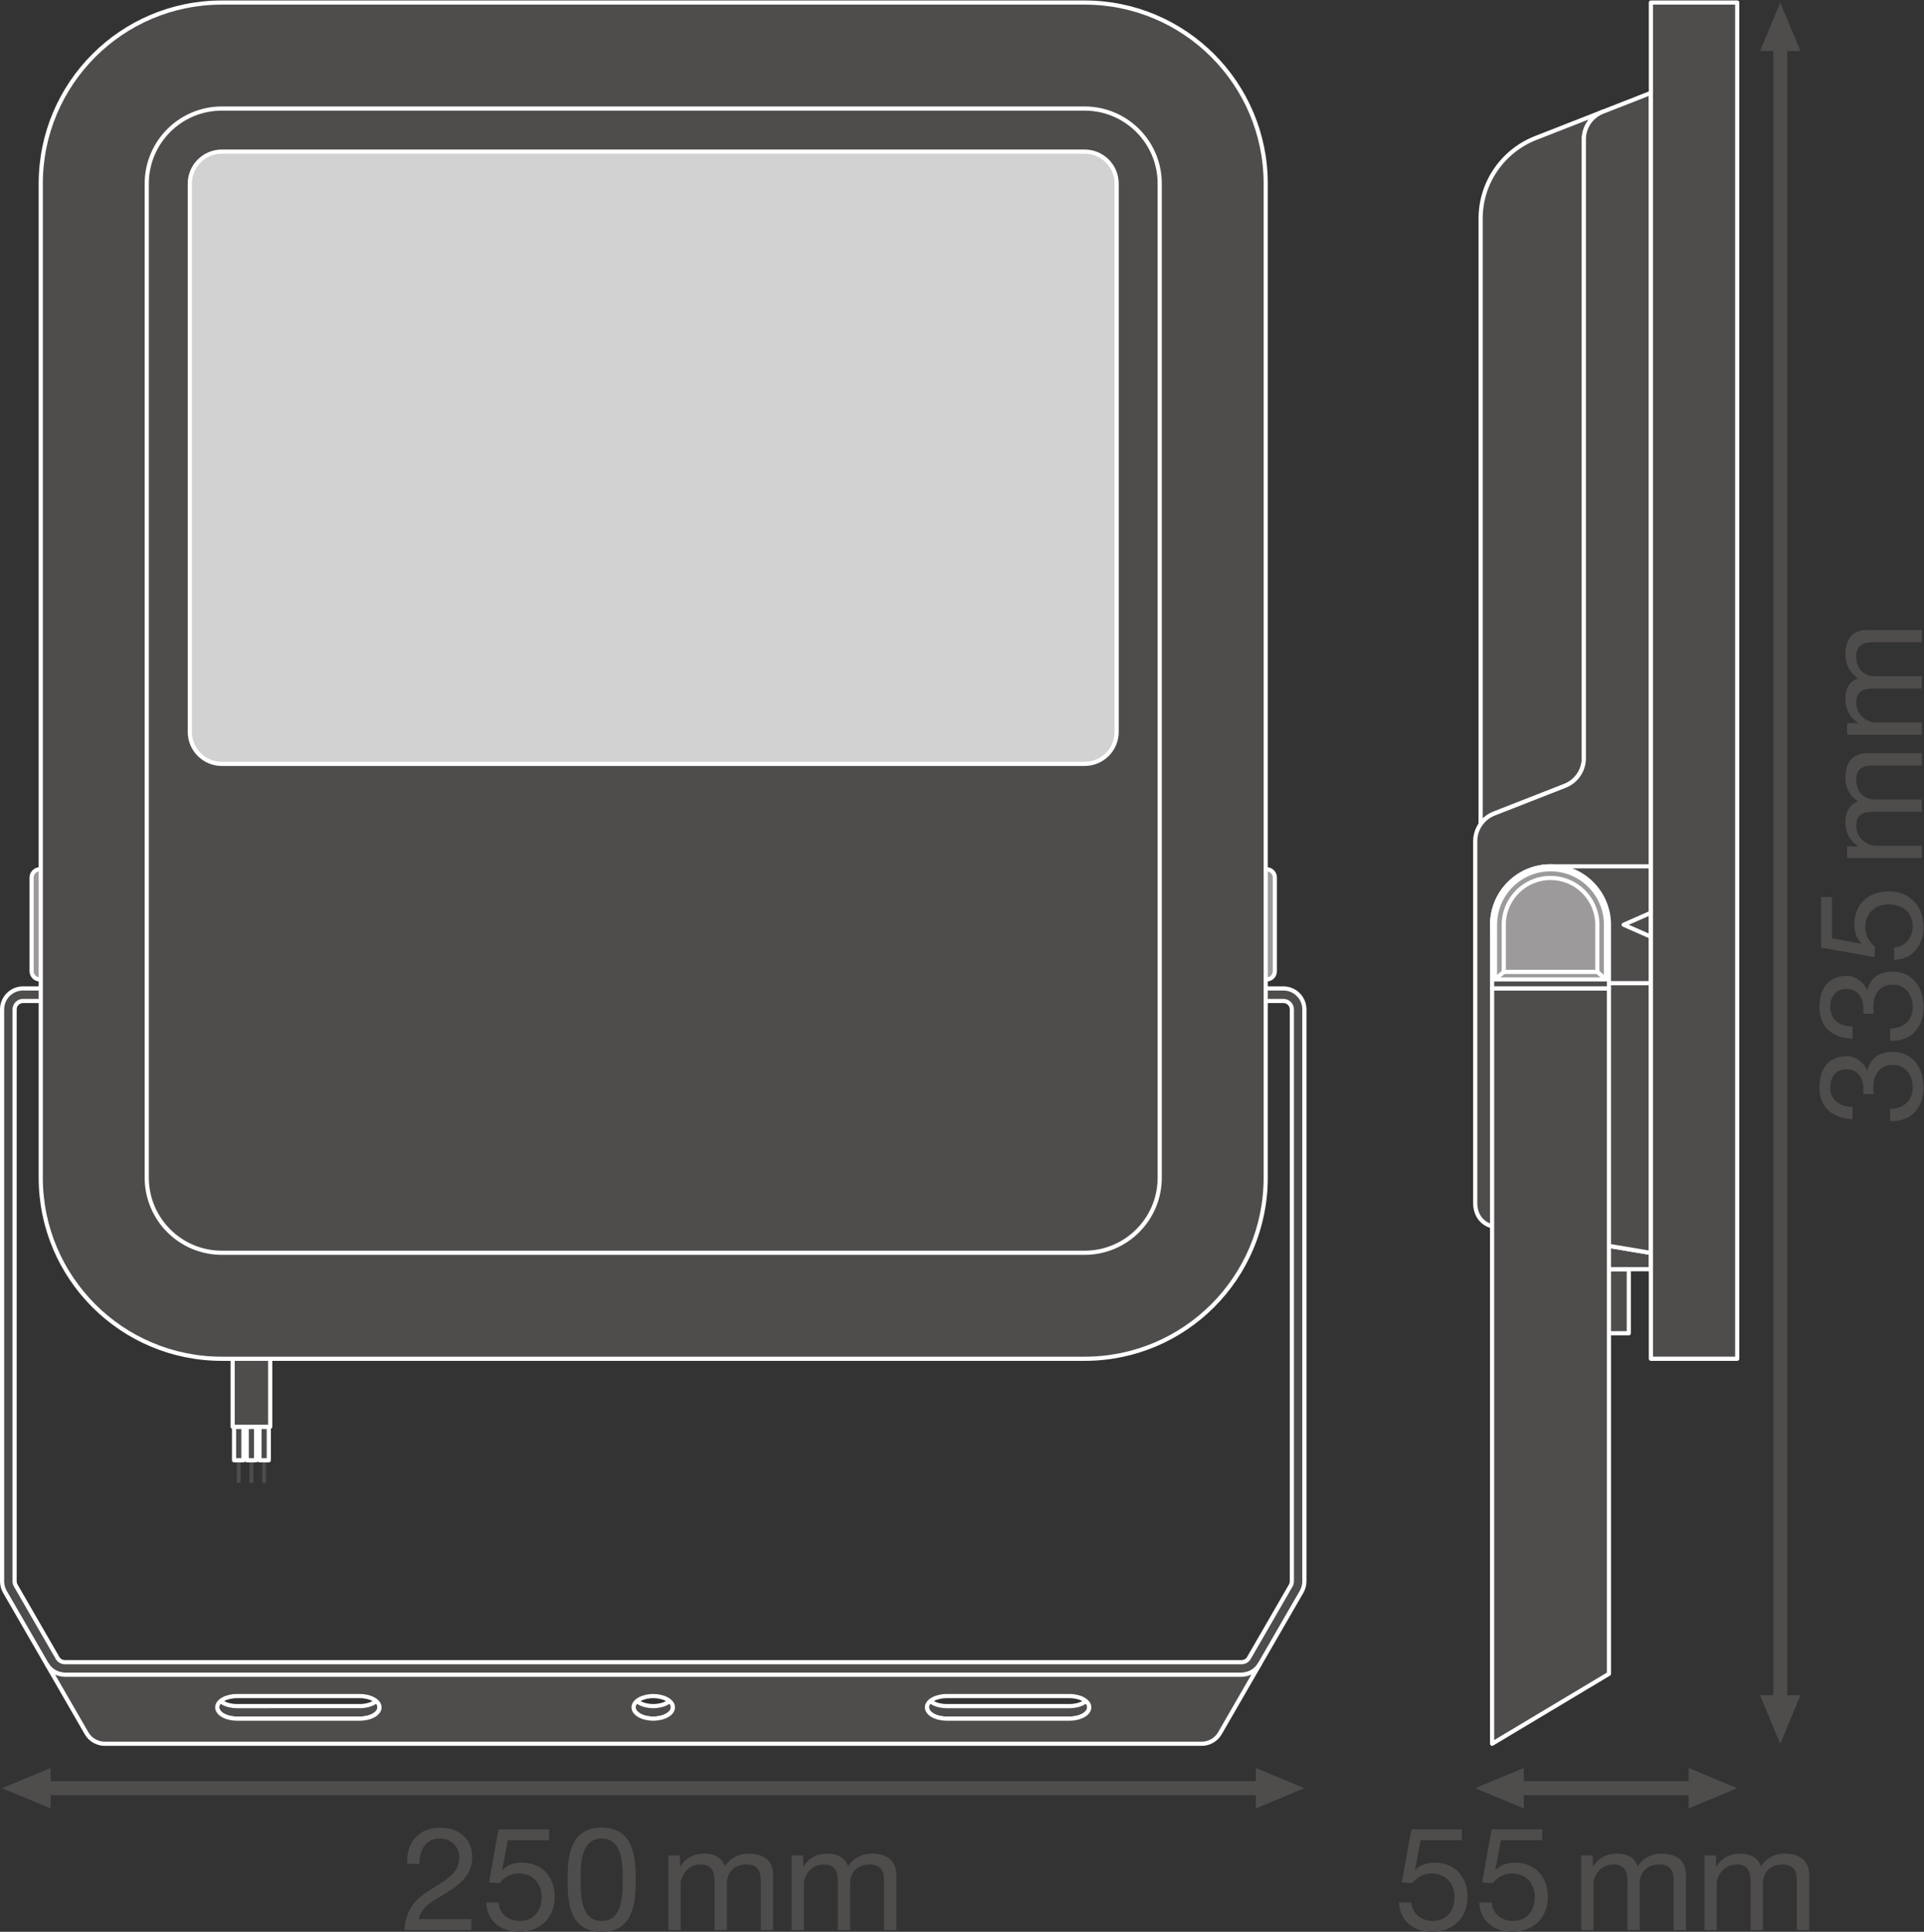 <?xml version="1.0" encoding="UTF-8" standalone="no"?>
<svg
   xmlns:dc="http://purl.org/dc/elements/1.1/"
   xmlns:cc="http://creativecommons.org/ns#"
   xmlns:rdf="http://www.w3.org/1999/02/22-rdf-syntax-ns#"
   xmlns:svg="http://www.w3.org/2000/svg"
   xmlns="http://www.w3.org/2000/svg"
   viewBox="0 0 523.733 525.773"
   height="525.773"
   width="523.733"
   xml:space="preserve"
   id="svg2"
   version="1.1"><rect x="0" y="0" width="523.733" height="525.773" fill="#333333" stroke="none"/><defs
     id="defs6" /><g
     transform="matrix(1.333,0,0,-1.333,0,525.773)"
     id="g10"><g
       transform="scale(0.1)"
       id="g12"><path
         id="path14"
         style="fill:#4f4c4c;fill-opacity:1;fill-rule:nonzero;stroke:none"
         d="m 103.324,251.941 -99.07,41.25 99.07,41.27 z" /><path
         id="path16"
         style="fill:#4f4c4c;fill-opacity:1;fill-rule:nonzero;stroke:none"
         d="m 2564.61,251.941 99.06,41.25 -99.06,41.27 z" /><path
         id="path18"
         style="fill:none;stroke:#4f4c4c;stroke-width:28.347;stroke-linecap:butt;stroke-linejoin:round;stroke-miterlimit:3.864;stroke-dasharray:none;stroke-opacity:1"
         d="M 2587.25,293.191 H 80.648" /><path
         id="path20"
         style="fill:#4f4c4c;fill-opacity:1;fill-rule:nonzero;stroke:none"
         d="m 3676.67,482.988 -41.23,-99.066 -41.25,99.066 h 82.48 v 0 0" /><path
         id="path22"
         style="fill:#4f4c4c;fill-opacity:1;fill-rule:nonzero;stroke:none"
         d="m 3676.67,3840.02 -41.23,99.07 -41.25,-99.07 h 82.48 v 0 0" /><path
         id="path24"
         style="fill:none;stroke:#4f4c4c;stroke-width:28.347;stroke-linecap:butt;stroke-linejoin:round;stroke-miterlimit:3.864;stroke-dasharray:none;stroke-opacity:1"
         d="M 3635.44,3862.66 V 460.32" /><path
         id="path26"
         style="fill:#4f4c4c;fill-opacity:1;fill-rule:nonzero;stroke:none"
         d="m 3111.61,251.941 -99.06,41.25 99.06,41.27 z" /><path
         id="path28"
         style="fill:#4f4c4c;fill-opacity:1;fill-rule:nonzero;stroke:none"
         d="m 3448.49,251.941 99.07,41.25 -99.07,41.27 z" /><path
         id="path30"
         style="fill:none;stroke:#4f4c4c;stroke-width:28.347;stroke-linecap:butt;stroke-linejoin:round;stroke-miterlimit:3.864;stroke-dasharray:none;stroke-opacity:1"
         d="M 3471.13,293.191 H 3088.94" /><path
         id="path32"
         style="fill:none;stroke:#ffffff;stroke-width:8.504;stroke-linecap:butt;stroke-linejoin:round;stroke-miterlimit:10;stroke-dasharray:none;stroke-opacity:1"
         d="m 621.316,3386.56 h -23.675 v 32.69 h 23.675 z" /><path
         id="path34"
         style="fill:none;stroke:#ffffff;stroke-width:8.504;stroke-linecap:butt;stroke-linejoin:round;stroke-miterlimit:10;stroke-dasharray:none;stroke-opacity:1"
         d="m 742.055,3386.56 h -23.672 v 32.69 h 23.672 z" /><path
         id="path36"
         style="fill:none;stroke:#ffffff;stroke-width:8.504;stroke-linecap:butt;stroke-linejoin:round;stroke-miterlimit:10;stroke-dasharray:none;stroke-opacity:1"
         d="m 862.809,3386.56 h -23.672 v 32.69 h 23.672 z" /><path
         id="path38"
         style="fill:none;stroke:#ffffff;stroke-width:8.504;stroke-linecap:butt;stroke-linejoin:round;stroke-miterlimit:10;stroke-dasharray:none;stroke-opacity:1"
         d="m 983.559,3386.56 h -23.672 v 32.69 h 23.672 z" /><path
         id="path40"
         style="fill:none;stroke:#ffffff;stroke-width:8.504;stroke-linecap:butt;stroke-linejoin:round;stroke-miterlimit:10;stroke-dasharray:none;stroke-opacity:1"
         d="m 1104.3,3386.56 h -23.67 v 32.69 h 23.67 z" /><path
         id="path42"
         style="fill:none;stroke:#ffffff;stroke-width:8.504;stroke-linecap:butt;stroke-linejoin:round;stroke-miterlimit:10;stroke-dasharray:none;stroke-opacity:1"
         d="m 1225.06,3386.56 h -23.67 v 32.69 h 23.67 z" /><path
         id="path44"
         style="fill:none;stroke:#ffffff;stroke-width:8.504;stroke-linecap:butt;stroke-linejoin:round;stroke-miterlimit:10;stroke-dasharray:none;stroke-opacity:1"
         d="m 1345.81,3386.56 h -23.67 v 32.69 h 23.67 z" /><path
         id="path46"
         style="fill:none;stroke:#ffffff;stroke-width:8.504;stroke-linecap:butt;stroke-linejoin:round;stroke-miterlimit:10;stroke-dasharray:none;stroke-opacity:1"
         d="m 1466.56,3386.56 h -23.67 v 32.69 h 23.67 z" /><path
         id="path48"
         style="fill:none;stroke:#ffffff;stroke-width:8.504;stroke-linecap:butt;stroke-linejoin:round;stroke-miterlimit:10;stroke-dasharray:none;stroke-opacity:1"
         d="m 1587.31,3386.56 h -23.68 v 32.69 h 23.68 z" /><path
         id="path50"
         style="fill:none;stroke:#ffffff;stroke-width:8.504;stroke-linecap:butt;stroke-linejoin:round;stroke-miterlimit:10;stroke-dasharray:none;stroke-opacity:1"
         d="m 1708.05,3386.56 h -23.67 v 32.69 h 23.67 z" /><path
         id="path52"
         style="fill:none;stroke:#ffffff;stroke-width:8.504;stroke-linecap:butt;stroke-linejoin:round;stroke-miterlimit:10;stroke-dasharray:none;stroke-opacity:1"
         d="m 1828.82,3386.56 h -23.67 v 32.69 h 23.67 z" /><path
         id="path54"
         style="fill:none;stroke:#ffffff;stroke-width:8.504;stroke-linecap:butt;stroke-linejoin:round;stroke-miterlimit:10;stroke-dasharray:none;stroke-opacity:1"
         d="m 1949.57,3386.56 h -23.67 v 32.69 h 23.67 z" /><path
         id="path56"
         style="fill:none;stroke:#ffffff;stroke-width:8.504;stroke-linecap:butt;stroke-linejoin:round;stroke-miterlimit:10;stroke-dasharray:none;stroke-opacity:1"
         d="m 2070.31,3386.56 h -23.67 v 32.69 h 23.67 z" /><path
         id="path58"
         style="fill:none;stroke:#ffffff;stroke-width:8.504;stroke-linecap:butt;stroke-linejoin:round;stroke-miterlimit:10;stroke-dasharray:none;stroke-opacity:1"
         d="m 621.316,2595.3 h -23.675 v 32.7 h 23.675 z" /><path
         id="path60"
         style="fill:none;stroke:#ffffff;stroke-width:8.504;stroke-linecap:butt;stroke-linejoin:round;stroke-miterlimit:10;stroke-dasharray:none;stroke-opacity:1"
         d="m 742.055,2595.3 h -23.672 v 32.7 h 23.672 z" /><path
         id="path62"
         style="fill:none;stroke:#ffffff;stroke-width:8.504;stroke-linecap:butt;stroke-linejoin:round;stroke-miterlimit:10;stroke-dasharray:none;stroke-opacity:1"
         d="m 862.809,2595.3 h -23.672 v 32.7 h 23.672 z" /><path
         id="path64"
         style="fill:none;stroke:#ffffff;stroke-width:8.504;stroke-linecap:butt;stroke-linejoin:round;stroke-miterlimit:10;stroke-dasharray:none;stroke-opacity:1"
         d="m 983.559,2595.3 h -23.672 v 32.7 h 23.672 z" /><path
         id="path66"
         style="fill:none;stroke:#ffffff;stroke-width:8.504;stroke-linecap:butt;stroke-linejoin:round;stroke-miterlimit:10;stroke-dasharray:none;stroke-opacity:1"
         d="m 1104.3,2595.3 h -23.67 v 32.7 h 23.67 z" /><path
         id="path68"
         style="fill:none;stroke:#ffffff;stroke-width:8.504;stroke-linecap:butt;stroke-linejoin:round;stroke-miterlimit:10;stroke-dasharray:none;stroke-opacity:1"
         d="m 1225.06,2595.3 h -23.67 v 32.7 h 23.67 z" /><path
         id="path70"
         style="fill:none;stroke:#ffffff;stroke-width:8.504;stroke-linecap:butt;stroke-linejoin:round;stroke-miterlimit:10;stroke-dasharray:none;stroke-opacity:1"
         d="m 1345.81,2595.3 h -23.67 v 32.7 h 23.67 z" /><path
         id="path72"
         style="fill:none;stroke:#ffffff;stroke-width:8.504;stroke-linecap:butt;stroke-linejoin:round;stroke-miterlimit:10;stroke-dasharray:none;stroke-opacity:1"
         d="m 1466.56,2595.3 h -23.67 v 32.7 h 23.67 z" /><path
         id="path74"
         style="fill:none;stroke:#ffffff;stroke-width:8.504;stroke-linecap:butt;stroke-linejoin:round;stroke-miterlimit:10;stroke-dasharray:none;stroke-opacity:1"
         d="m 1587.31,2595.3 h -23.68 v 32.7 h 23.68 z" /><path
         id="path76"
         style="fill:none;stroke:#ffffff;stroke-width:8.504;stroke-linecap:butt;stroke-linejoin:round;stroke-miterlimit:10;stroke-dasharray:none;stroke-opacity:1"
         d="m 1708.05,2595.3 h -23.67 v 32.7 h 23.67 z" /><path
         id="path78"
         style="fill:none;stroke:#ffffff;stroke-width:8.504;stroke-linecap:butt;stroke-linejoin:round;stroke-miterlimit:10;stroke-dasharray:none;stroke-opacity:1"
         d="m 1828.82,2595.3 h -23.67 v 32.7 h 23.67 z" /><path
         id="path80"
         style="fill:none;stroke:#ffffff;stroke-width:8.504;stroke-linecap:butt;stroke-linejoin:round;stroke-miterlimit:10;stroke-dasharray:none;stroke-opacity:1"
         d="m 1949.57,2595.3 h -23.67 v 32.7 h 23.67 z" /><path
         id="path82"
         style="fill:none;stroke:#ffffff;stroke-width:8.504;stroke-linecap:butt;stroke-linejoin:round;stroke-miterlimit:10;stroke-dasharray:none;stroke-opacity:1"
         d="m 2070.31,2595.3 h -23.67 v 32.7 h 23.67 z" /><path
         id="path84"
         style="fill:none;stroke:#ffffff;stroke-width:8.504;stroke-linecap:butt;stroke-linejoin:round;stroke-miterlimit:10;stroke-dasharray:none;stroke-opacity:1"
         d="m 621.316,3287.64 h -23.675 v 32.69 h 23.675 z" /><path
         id="path86"
         style="fill:none;stroke:#ffffff;stroke-width:8.504;stroke-linecap:butt;stroke-linejoin:round;stroke-miterlimit:10;stroke-dasharray:none;stroke-opacity:1"
         d="m 753.043,3287.64 h -23.68 v 32.69 h 23.68 z" /><path
         id="path88"
         style="fill:none;stroke:#ffffff;stroke-width:8.504;stroke-linecap:butt;stroke-linejoin:round;stroke-miterlimit:10;stroke-dasharray:none;stroke-opacity:1"
         d="m 884.75,3287.64 h -23.672 v 32.69 h 23.672 z" /><path
         id="path90"
         style="fill:none;stroke:#ffffff;stroke-width:8.504;stroke-linecap:butt;stroke-linejoin:round;stroke-miterlimit:10;stroke-dasharray:none;stroke-opacity:1"
         d="m 1016.48,3287.64 h -23.667 v 32.69 h 23.667 z" /><path
         id="path92"
         style="fill:none;stroke:#ffffff;stroke-width:8.504;stroke-linecap:butt;stroke-linejoin:round;stroke-miterlimit:10;stroke-dasharray:none;stroke-opacity:1"
         d="m 1148.21,3287.64 h -23.67 v 32.69 h 23.67 z" /><path
         id="path94"
         style="fill:none;stroke:#ffffff;stroke-width:8.504;stroke-linecap:butt;stroke-linejoin:round;stroke-miterlimit:10;stroke-dasharray:none;stroke-opacity:1"
         d="m 1279.96,3287.64 h -23.68 v 32.69 h 23.68 z" /><path
         id="path96"
         style="fill:none;stroke:#ffffff;stroke-width:8.504;stroke-linecap:butt;stroke-linejoin:round;stroke-miterlimit:10;stroke-dasharray:none;stroke-opacity:1"
         d="M 1411.67,3287.64 H 1388 v 32.69 h 23.67 z" /><path
         id="path98"
         style="fill:none;stroke:#ffffff;stroke-width:8.504;stroke-linecap:butt;stroke-linejoin:round;stroke-miterlimit:10;stroke-dasharray:none;stroke-opacity:1"
         d="m 1543.39,3287.64 h -23.67 v 32.69 h 23.67 z" /><path
         id="path100"
         style="fill:none;stroke:#ffffff;stroke-width:8.504;stroke-linecap:butt;stroke-linejoin:round;stroke-miterlimit:10;stroke-dasharray:none;stroke-opacity:1"
         d="m 1675.14,3287.64 h -23.68 v 32.69 h 23.68 z" /><path
         id="path102"
         style="fill:none;stroke:#ffffff;stroke-width:8.504;stroke-linecap:butt;stroke-linejoin:round;stroke-miterlimit:10;stroke-dasharray:none;stroke-opacity:1"
         d="m 1806.86,3287.64 h -23.68 v 32.69 h 23.68 z" /><path
         id="path104"
         style="fill:none;stroke:#ffffff;stroke-width:8.504;stroke-linecap:butt;stroke-linejoin:round;stroke-miterlimit:10;stroke-dasharray:none;stroke-opacity:1"
         d="m 1938.59,3287.64 h -23.67 v 32.69 h 23.67 z" /><path
         id="path106"
         style="fill:none;stroke:#ffffff;stroke-width:8.504;stroke-linecap:butt;stroke-linejoin:round;stroke-miterlimit:10;stroke-dasharray:none;stroke-opacity:1"
         d="m 2070.31,3287.64 h -23.67 v 32.69 h 23.67 z" /><path
         id="path108"
         style="fill:none;stroke:#ffffff;stroke-width:8.504;stroke-linecap:butt;stroke-linejoin:round;stroke-miterlimit:10;stroke-dasharray:none;stroke-opacity:1"
         d="m 621.316,3188.73 h -23.675 v 32.69 h 23.675 z" /><path
         id="path110"
         style="fill:none;stroke:#ffffff;stroke-width:8.504;stroke-linecap:butt;stroke-linejoin:round;stroke-miterlimit:10;stroke-dasharray:none;stroke-opacity:1"
         d="m 753.043,3188.73 h -23.68 v 32.69 h 23.68 z" /><path
         id="path112"
         style="fill:none;stroke:#ffffff;stroke-width:8.504;stroke-linecap:butt;stroke-linejoin:round;stroke-miterlimit:10;stroke-dasharray:none;stroke-opacity:1"
         d="m 884.75,3188.73 h -23.672 v 32.69 h 23.672 z" /><path
         id="path114"
         style="fill:none;stroke:#ffffff;stroke-width:8.504;stroke-linecap:butt;stroke-linejoin:round;stroke-miterlimit:10;stroke-dasharray:none;stroke-opacity:1"
         d="m 1016.48,3188.73 h -23.667 v 32.69 h 23.667 z" /><path
         id="path116"
         style="fill:none;stroke:#ffffff;stroke-width:8.504;stroke-linecap:butt;stroke-linejoin:round;stroke-miterlimit:10;stroke-dasharray:none;stroke-opacity:1"
         d="m 1148.21,3188.73 h -23.67 v 32.69 h 23.67 z" /><path
         id="path118"
         style="fill:none;stroke:#ffffff;stroke-width:8.504;stroke-linecap:butt;stroke-linejoin:round;stroke-miterlimit:10;stroke-dasharray:none;stroke-opacity:1"
         d="m 1279.96,3188.73 h -23.68 v 32.69 h 23.68 z" /><path
         id="path120"
         style="fill:none;stroke:#ffffff;stroke-width:8.504;stroke-linecap:butt;stroke-linejoin:round;stroke-miterlimit:10;stroke-dasharray:none;stroke-opacity:1"
         d="M 1411.67,3188.73 H 1388 v 32.69 h 23.67 z" /><path
         id="path122"
         style="fill:none;stroke:#ffffff;stroke-width:8.504;stroke-linecap:butt;stroke-linejoin:round;stroke-miterlimit:10;stroke-dasharray:none;stroke-opacity:1"
         d="m 1543.39,3188.73 h -23.67 v 32.69 h 23.67 z" /><path
         id="path124"
         style="fill:none;stroke:#ffffff;stroke-width:8.504;stroke-linecap:butt;stroke-linejoin:round;stroke-miterlimit:10;stroke-dasharray:none;stroke-opacity:1"
         d="m 1675.14,3188.73 h -23.68 v 32.69 h 23.68 z" /><path
         id="path126"
         style="fill:none;stroke:#ffffff;stroke-width:8.504;stroke-linecap:butt;stroke-linejoin:round;stroke-miterlimit:10;stroke-dasharray:none;stroke-opacity:1"
         d="m 1806.86,3188.73 h -23.68 v 32.69 h 23.68 z" /><path
         id="path128"
         style="fill:none;stroke:#ffffff;stroke-width:8.504;stroke-linecap:butt;stroke-linejoin:round;stroke-miterlimit:10;stroke-dasharray:none;stroke-opacity:1"
         d="m 1938.59,3188.73 h -23.67 v 32.69 h 23.67 z" /><path
         id="path130"
         style="fill:none;stroke:#ffffff;stroke-width:8.504;stroke-linecap:butt;stroke-linejoin:round;stroke-miterlimit:10;stroke-dasharray:none;stroke-opacity:1"
         d="m 2070.31,3188.73 h -23.67 v 32.69 h 23.67 z" /><path
         id="path132"
         style="fill:none;stroke:#ffffff;stroke-width:8.504;stroke-linecap:butt;stroke-linejoin:round;stroke-miterlimit:10;stroke-dasharray:none;stroke-opacity:1"
         d="m 621.316,3089.81 h -23.675 v 32.69 h 23.675 z" /><path
         id="path134"
         style="fill:none;stroke:#ffffff;stroke-width:8.504;stroke-linecap:butt;stroke-linejoin:round;stroke-miterlimit:10;stroke-dasharray:none;stroke-opacity:1"
         d="m 753.043,3089.81 h -23.68 v 32.69 h 23.68 z" /><path
         id="path136"
         style="fill:none;stroke:#ffffff;stroke-width:8.504;stroke-linecap:butt;stroke-linejoin:round;stroke-miterlimit:10;stroke-dasharray:none;stroke-opacity:1"
         d="m 884.75,3089.81 h -23.672 v 32.69 h 23.672 z" /><path
         id="path138"
         style="fill:none;stroke:#ffffff;stroke-width:8.504;stroke-linecap:butt;stroke-linejoin:round;stroke-miterlimit:10;stroke-dasharray:none;stroke-opacity:1"
         d="m 1016.48,3089.81 h -23.667 v 32.69 h 23.667 z" /><path
         id="path140"
         style="fill:none;stroke:#ffffff;stroke-width:8.504;stroke-linecap:butt;stroke-linejoin:round;stroke-miterlimit:10;stroke-dasharray:none;stroke-opacity:1"
         d="m 1148.21,3089.81 h -23.67 v 32.69 h 23.67 z" /><path
         id="path142"
         style="fill:none;stroke:#ffffff;stroke-width:8.504;stroke-linecap:butt;stroke-linejoin:round;stroke-miterlimit:10;stroke-dasharray:none;stroke-opacity:1"
         d="m 1279.96,3089.81 h -23.68 v 32.69 h 23.68 z" /><path
         id="path144"
         style="fill:none;stroke:#ffffff;stroke-width:8.504;stroke-linecap:butt;stroke-linejoin:round;stroke-miterlimit:10;stroke-dasharray:none;stroke-opacity:1"
         d="M 1411.67,3089.81 H 1388 v 32.69 h 23.67 z" /><path
         id="path146"
         style="fill:none;stroke:#ffffff;stroke-width:8.504;stroke-linecap:butt;stroke-linejoin:round;stroke-miterlimit:10;stroke-dasharray:none;stroke-opacity:1"
         d="m 1543.39,3089.81 h -23.67 v 32.69 h 23.67 z" /><path
         id="path148"
         style="fill:none;stroke:#ffffff;stroke-width:8.504;stroke-linecap:butt;stroke-linejoin:round;stroke-miterlimit:10;stroke-dasharray:none;stroke-opacity:1"
         d="m 1675.14,3089.81 h -23.68 v 32.69 h 23.68 z" /><path
         id="path150"
         style="fill:none;stroke:#ffffff;stroke-width:8.504;stroke-linecap:butt;stroke-linejoin:round;stroke-miterlimit:10;stroke-dasharray:none;stroke-opacity:1"
         d="m 1806.86,3089.81 h -23.68 v 32.69 h 23.68 z" /><path
         id="path152"
         style="fill:none;stroke:#ffffff;stroke-width:8.504;stroke-linecap:butt;stroke-linejoin:round;stroke-miterlimit:10;stroke-dasharray:none;stroke-opacity:1"
         d="m 1938.59,3089.81 h -23.67 v 32.69 h 23.67 z" /><path
         id="path154"
         style="fill:none;stroke:#ffffff;stroke-width:8.504;stroke-linecap:butt;stroke-linejoin:round;stroke-miterlimit:10;stroke-dasharray:none;stroke-opacity:1"
         d="m 2070.31,3089.81 h -23.67 v 32.69 h 23.67 z" /><path
         id="path156"
         style="fill:none;stroke:#ffffff;stroke-width:8.504;stroke-linecap:butt;stroke-linejoin:round;stroke-miterlimit:10;stroke-dasharray:none;stroke-opacity:1"
         d="m 621.316,2990.92 h -23.675 v 32.69 h 23.675 z" /><path
         id="path158"
         style="fill:none;stroke:#ffffff;stroke-width:8.504;stroke-linecap:butt;stroke-linejoin:round;stroke-miterlimit:10;stroke-dasharray:none;stroke-opacity:1"
         d="m 746.609,2990.92 h -23.671 v 32.69 h 23.671 z" /><path
         id="path160"
         style="fill:none;stroke:#ffffff;stroke-width:8.504;stroke-linecap:butt;stroke-linejoin:round;stroke-miterlimit:10;stroke-dasharray:none;stroke-opacity:1"
         d="m 871.914,2990.92 h -23.672 v 32.69 h 23.672 z" /><path
         id="path162"
         style="fill:none;stroke:#ffffff;stroke-width:8.504;stroke-linecap:butt;stroke-linejoin:round;stroke-miterlimit:10;stroke-dasharray:none;stroke-opacity:1"
         d="m 997.203,2990.92 h -23.672 v 32.69 h 23.672 z" /><path
         id="path164"
         style="fill:none;stroke:#ffffff;stroke-width:8.504;stroke-linecap:butt;stroke-linejoin:round;stroke-miterlimit:10;stroke-dasharray:none;stroke-opacity:1"
         d="m 1122.51,2990.92 h -23.67 v 32.69 h 23.67 z" /><path
         id="path166"
         style="fill:none;stroke:#ffffff;stroke-width:8.504;stroke-linecap:butt;stroke-linejoin:round;stroke-miterlimit:10;stroke-dasharray:none;stroke-opacity:1"
         d="m 1247.82,2990.92 h -23.67 v 32.69 h 23.67 z" /><path
         id="path168"
         style="fill:none;stroke:#ffffff;stroke-width:8.504;stroke-linecap:butt;stroke-linejoin:round;stroke-miterlimit:10;stroke-dasharray:none;stroke-opacity:1"
         d="m 1443.8,2990.92 h -23.67 v 32.69 h 23.67 z" /><path
         id="path170"
         style="fill:none;stroke:#ffffff;stroke-width:8.504;stroke-linecap:butt;stroke-linejoin:round;stroke-miterlimit:10;stroke-dasharray:none;stroke-opacity:1"
         d="m 1569.12,2990.92 h -23.68 v 32.69 h 23.68 z" /><path
         id="path172"
         style="fill:none;stroke:#ffffff;stroke-width:8.504;stroke-linecap:butt;stroke-linejoin:round;stroke-miterlimit:10;stroke-dasharray:none;stroke-opacity:1"
         d="m 1694.4,2990.92 h -23.67 v 32.69 h 23.67 z" /><path
         id="path174"
         style="fill:none;stroke:#ffffff;stroke-width:8.504;stroke-linecap:butt;stroke-linejoin:round;stroke-miterlimit:10;stroke-dasharray:none;stroke-opacity:1"
         d="m 1819.71,2990.92 h -23.67 v 32.69 h 23.67 z" /><path
         id="path176"
         style="fill:none;stroke:#ffffff;stroke-width:8.504;stroke-linecap:butt;stroke-linejoin:round;stroke-miterlimit:10;stroke-dasharray:none;stroke-opacity:1"
         d="m 1945,2990.92 h -23.68 v 32.69 H 1945 Z" /><path
         id="path178"
         style="fill:none;stroke:#ffffff;stroke-width:8.504;stroke-linecap:butt;stroke-linejoin:round;stroke-miterlimit:10;stroke-dasharray:none;stroke-opacity:1"
         d="m 2070.31,2990.92 h -23.67 v 32.69 h 23.67 z" /><path
         id="path180"
         style="fill:none;stroke:#ffffff;stroke-width:8.504;stroke-linecap:butt;stroke-linejoin:round;stroke-miterlimit:10;stroke-dasharray:none;stroke-opacity:1"
         d="m 621.316,2892 h -23.675 v 32.69 h 23.675 z" /><path
         id="path182"
         style="fill:none;stroke:#ffffff;stroke-width:8.504;stroke-linecap:butt;stroke-linejoin:round;stroke-miterlimit:10;stroke-dasharray:none;stroke-opacity:1"
         d="m 753.043,2892 h -23.68 v 32.69 h 23.68 z" /><path
         id="path184"
         style="fill:none;stroke:#ffffff;stroke-width:8.504;stroke-linecap:butt;stroke-linejoin:round;stroke-miterlimit:10;stroke-dasharray:none;stroke-opacity:1"
         d="m 884.75,2892 h -23.672 v 32.69 h 23.672 z" /><path
         id="path186"
         style="fill:none;stroke:#ffffff;stroke-width:8.504;stroke-linecap:butt;stroke-linejoin:round;stroke-miterlimit:10;stroke-dasharray:none;stroke-opacity:1"
         d="m 1016.48,2892 h -23.667 v 32.69 h 23.667 z" /><path
         id="path188"
         style="fill:none;stroke:#ffffff;stroke-width:8.504;stroke-linecap:butt;stroke-linejoin:round;stroke-miterlimit:10;stroke-dasharray:none;stroke-opacity:1"
         d="m 1148.21,2892 h -23.67 v 32.69 h 23.67 z" /><path
         id="path190"
         style="fill:none;stroke:#ffffff;stroke-width:8.504;stroke-linecap:butt;stroke-linejoin:round;stroke-miterlimit:10;stroke-dasharray:none;stroke-opacity:1"
         d="m 1279.96,2892 h -23.68 v 32.69 h 23.68 z" /><path
         id="path192"
         style="fill:none;stroke:#ffffff;stroke-width:8.504;stroke-linecap:butt;stroke-linejoin:round;stroke-miterlimit:10;stroke-dasharray:none;stroke-opacity:1"
         d="M 1411.67,2892 H 1388 v 32.69 h 23.67 z" /><path
         id="path194"
         style="fill:none;stroke:#ffffff;stroke-width:8.504;stroke-linecap:butt;stroke-linejoin:round;stroke-miterlimit:10;stroke-dasharray:none;stroke-opacity:1"
         d="m 1543.39,2892 h -23.67 v 32.69 h 23.67 z" /><path
         id="path196"
         style="fill:none;stroke:#ffffff;stroke-width:8.504;stroke-linecap:butt;stroke-linejoin:round;stroke-miterlimit:10;stroke-dasharray:none;stroke-opacity:1"
         d="m 1675.14,2892 h -23.68 v 32.69 h 23.68 z" /><path
         id="path198"
         style="fill:none;stroke:#ffffff;stroke-width:8.504;stroke-linecap:butt;stroke-linejoin:round;stroke-miterlimit:10;stroke-dasharray:none;stroke-opacity:1"
         d="m 1806.86,2892 h -23.68 v 32.69 h 23.68 z" /><path
         id="path200"
         style="fill:none;stroke:#ffffff;stroke-width:8.504;stroke-linecap:butt;stroke-linejoin:round;stroke-miterlimit:10;stroke-dasharray:none;stroke-opacity:1"
         d="m 1938.59,2892 h -23.67 v 32.69 h 23.67 z" /><path
         id="path202"
         style="fill:none;stroke:#ffffff;stroke-width:8.504;stroke-linecap:butt;stroke-linejoin:round;stroke-miterlimit:10;stroke-dasharray:none;stroke-opacity:1"
         d="m 2070.31,2892 h -23.67 v 32.69 h 23.67 z" /><path
         id="path204"
         style="fill:none;stroke:#ffffff;stroke-width:8.504;stroke-linecap:butt;stroke-linejoin:round;stroke-miterlimit:10;stroke-dasharray:none;stroke-opacity:1"
         d="m 621.316,2793.12 h -23.675 v 32.69 h 23.675 z" /><path
         id="path206"
         style="fill:none;stroke:#ffffff;stroke-width:8.504;stroke-linecap:butt;stroke-linejoin:round;stroke-miterlimit:10;stroke-dasharray:none;stroke-opacity:1"
         d="m 753.043,2793.12 h -23.68 v 32.69 h 23.68 z" /><path
         id="path208"
         style="fill:none;stroke:#ffffff;stroke-width:8.504;stroke-linecap:butt;stroke-linejoin:round;stroke-miterlimit:10;stroke-dasharray:none;stroke-opacity:1"
         d="m 884.75,2793.12 h -23.672 v 32.69 h 23.672 z" /><path
         id="path210"
         style="fill:none;stroke:#ffffff;stroke-width:8.504;stroke-linecap:butt;stroke-linejoin:round;stroke-miterlimit:10;stroke-dasharray:none;stroke-opacity:1"
         d="m 1016.48,2793.12 h -23.667 v 32.69 h 23.667 z" /><path
         id="path212"
         style="fill:none;stroke:#ffffff;stroke-width:8.504;stroke-linecap:butt;stroke-linejoin:round;stroke-miterlimit:10;stroke-dasharray:none;stroke-opacity:1"
         d="m 1148.21,2793.12 h -23.67 v 32.69 h 23.67 z" /><path
         id="path214"
         style="fill:none;stroke:#ffffff;stroke-width:8.504;stroke-linecap:butt;stroke-linejoin:round;stroke-miterlimit:10;stroke-dasharray:none;stroke-opacity:1"
         d="m 1279.96,2793.12 h -23.68 v 32.69 h 23.68 z" /><path
         id="path216"
         style="fill:none;stroke:#ffffff;stroke-width:8.504;stroke-linecap:butt;stroke-linejoin:round;stroke-miterlimit:10;stroke-dasharray:none;stroke-opacity:1"
         d="M 1411.67,2793.12 H 1388 v 32.69 h 23.67 z" /><path
         id="path218"
         style="fill:none;stroke:#ffffff;stroke-width:8.504;stroke-linecap:butt;stroke-linejoin:round;stroke-miterlimit:10;stroke-dasharray:none;stroke-opacity:1"
         d="m 1543.39,2793.12 h -23.67 v 32.69 h 23.67 z" /><path
         id="path220"
         style="fill:none;stroke:#ffffff;stroke-width:8.504;stroke-linecap:butt;stroke-linejoin:round;stroke-miterlimit:10;stroke-dasharray:none;stroke-opacity:1"
         d="m 1675.14,2793.12 h -23.68 v 32.69 h 23.68 z" /><path
         id="path222"
         style="fill:none;stroke:#ffffff;stroke-width:8.504;stroke-linecap:butt;stroke-linejoin:round;stroke-miterlimit:10;stroke-dasharray:none;stroke-opacity:1"
         d="m 1806.86,2793.12 h -23.68 v 32.69 h 23.68 z" /><path
         id="path224"
         style="fill:none;stroke:#ffffff;stroke-width:8.504;stroke-linecap:butt;stroke-linejoin:round;stroke-miterlimit:10;stroke-dasharray:none;stroke-opacity:1"
         d="m 1938.59,2793.12 h -23.67 v 32.69 h 23.67 z" /><path
         id="path226"
         style="fill:none;stroke:#ffffff;stroke-width:8.504;stroke-linecap:butt;stroke-linejoin:round;stroke-miterlimit:10;stroke-dasharray:none;stroke-opacity:1"
         d="m 2070.31,2793.12 h -23.67 v 32.69 h 23.67 z" /><path
         id="path228"
         style="fill:none;stroke:#ffffff;stroke-width:8.504;stroke-linecap:butt;stroke-linejoin:round;stroke-miterlimit:10;stroke-dasharray:none;stroke-opacity:1"
         d="m 621.316,2694.19 h -23.675 v 32.69 h 23.675 z" /><path
         id="path230"
         style="fill:none;stroke:#ffffff;stroke-width:8.504;stroke-linecap:butt;stroke-linejoin:round;stroke-miterlimit:10;stroke-dasharray:none;stroke-opacity:1"
         d="m 753.043,2694.19 h -23.68 v 32.69 h 23.68 z" /><path
         id="path232"
         style="fill:none;stroke:#ffffff;stroke-width:8.504;stroke-linecap:butt;stroke-linejoin:round;stroke-miterlimit:10;stroke-dasharray:none;stroke-opacity:1"
         d="m 884.75,2694.19 h -23.672 v 32.69 h 23.672 z" /><path
         id="path234"
         style="fill:none;stroke:#ffffff;stroke-width:8.504;stroke-linecap:butt;stroke-linejoin:round;stroke-miterlimit:10;stroke-dasharray:none;stroke-opacity:1"
         d="m 1016.48,2694.19 h -23.667 v 32.69 h 23.667 z" /><path
         id="path236"
         style="fill:none;stroke:#ffffff;stroke-width:8.504;stroke-linecap:butt;stroke-linejoin:round;stroke-miterlimit:10;stroke-dasharray:none;stroke-opacity:1"
         d="m 1148.21,2694.19 h -23.67 v 32.69 h 23.67 z" /><path
         id="path238"
         style="fill:none;stroke:#ffffff;stroke-width:8.504;stroke-linecap:butt;stroke-linejoin:round;stroke-miterlimit:10;stroke-dasharray:none;stroke-opacity:1"
         d="m 1279.96,2694.19 h -23.68 v 32.69 h 23.68 z" /><path
         id="path240"
         style="fill:none;stroke:#ffffff;stroke-width:8.504;stroke-linecap:butt;stroke-linejoin:round;stroke-miterlimit:10;stroke-dasharray:none;stroke-opacity:1"
         d="M 1411.67,2694.19 H 1388 v 32.69 h 23.67 z" /><path
         id="path242"
         style="fill:none;stroke:#ffffff;stroke-width:8.504;stroke-linecap:butt;stroke-linejoin:round;stroke-miterlimit:10;stroke-dasharray:none;stroke-opacity:1"
         d="m 1543.39,2694.19 h -23.67 v 32.69 h 23.67 z" /><path
         id="path244"
         style="fill:none;stroke:#ffffff;stroke-width:8.504;stroke-linecap:butt;stroke-linejoin:round;stroke-miterlimit:10;stroke-dasharray:none;stroke-opacity:1"
         d="m 1675.14,2694.19 h -23.68 v 32.69 h 23.68 z" /><path
         id="path246"
         style="fill:none;stroke:#ffffff;stroke-width:8.504;stroke-linecap:butt;stroke-linejoin:round;stroke-miterlimit:10;stroke-dasharray:none;stroke-opacity:1"
         d="m 1806.86,2694.19 h -23.68 v 32.69 h 23.68 z" /><path
         id="path248"
         style="fill:none;stroke:#ffffff;stroke-width:8.504;stroke-linecap:butt;stroke-linejoin:round;stroke-miterlimit:10;stroke-dasharray:none;stroke-opacity:1"
         d="m 1938.59,2694.19 h -23.67 v 32.69 h 23.67 z" /><path
         id="path250"
         style="fill:none;stroke:#ffffff;stroke-width:8.504;stroke-linecap:butt;stroke-linejoin:round;stroke-miterlimit:10;stroke-dasharray:none;stroke-opacity:1"
         d="m 2070.31,2694.19 h -23.67 v 32.69 h 23.67 z" /><path
         id="path252"
         style="fill:#9c9a9b;fill-opacity:1;fill-rule:nonzero;stroke:none"
         d="m 192.637,1944.51 v 224.91 H 81.398 c -9.305,0 -16.84,-7.54 -16.84,-16.84 v -191.24 c 0,-9.3 7.535,-16.83 16.84,-16.83 H 192.637" /><path
         id="path254"
         style="fill:none;stroke:#ffffff;stroke-width:8.504;stroke-linecap:butt;stroke-linejoin:round;stroke-miterlimit:10;stroke-dasharray:none;stroke-opacity:1"
         d="m 192.637,1944.51 v 224.91 H 81.398 c -9.305,0 -16.84,-7.54 -16.84,-16.84 v -191.24 c 0,-9.3 7.535,-16.83 16.84,-16.83 z" /><path
         id="path256"
         style="fill:#9c9a9b;fill-opacity:1;fill-rule:nonzero;stroke:none"
         d="m 2475.32,1944.51 v 224.91 h 111.22 c 9.3,0 16.83,-7.54 16.83,-16.84 v -191.24 c 0,-9.3 -7.53,-16.83 -16.83,-16.83 h -111.22" /><path
         id="path258"
         style="fill:none;stroke:#ffffff;stroke-width:8.504;stroke-linecap:butt;stroke-linejoin:round;stroke-miterlimit:10;stroke-dasharray:none;stroke-opacity:1"
         d="m 2475.32,1944.51 v 224.91 h 111.22 c 9.3,0 16.83,-7.54 16.83,-16.84 v -191.24 c 0,-9.3 -7.53,-16.83 -16.83,-16.83 z" /><path
         id="path260"
         style="fill:#4f4c4c;fill-opacity:1;fill-rule:nonzero;stroke:none"
         d="m 517.301,916.539 h -7.676 v 46.223 h 7.676 v -46.223" /><path
         id="path262"
         style="fill:#4f4c4c;fill-opacity:1;fill-rule:nonzero;stroke:none"
         d="m 523.027,962.762 h -19.164 v 68.398 h 19.164 v -68.398" /><path
         id="path264"
         style="fill:none;stroke:#ffffff;stroke-width:8.504;stroke-linecap:butt;stroke-linejoin:round;stroke-miterlimit:10;stroke-dasharray:none;stroke-opacity:1"
         d="m 523.027,962.762 h -19.164 v 68.398 h 19.164 z" /><path
         id="path266"
         style="fill:#4f4c4c;fill-opacity:1;fill-rule:nonzero;stroke:none"
         d="m 543.23,916.539 h -7.683 v 46.223 h 7.683 v -46.223" /><path
         id="path268"
         style="fill:#4f4c4c;fill-opacity:1;fill-rule:nonzero;stroke:none"
         d="m 548.953,962.762 h -19.156 v 68.398 h 19.156 v -68.398" /><path
         id="path270"
         style="fill:none;stroke:#ffffff;stroke-width:8.504;stroke-linecap:butt;stroke-linejoin:round;stroke-miterlimit:10;stroke-dasharray:none;stroke-opacity:1"
         d="m 548.953,962.762 h -19.156 v 68.398 h 19.156 z" /><path
         id="path272"
         style="fill:#4f4c4c;fill-opacity:1;fill-rule:nonzero;stroke:none"
         d="m 491.371,916.539 h -7.68 v 46.223 h 7.68 v -46.223" /><path
         id="path274"
         style="fill:#4f4c4c;fill-opacity:1;fill-rule:nonzero;stroke:none"
         d="M 497.102,962.762 H 477.93 v 68.398 h 19.172 v -68.398" /><path
         id="path276"
         style="fill:none;stroke:#ffffff;stroke-width:8.504;stroke-linecap:butt;stroke-linejoin:round;stroke-miterlimit:10;stroke-dasharray:none;stroke-opacity:1"
         d="M 497.102,962.762 H 477.93 v 68.398 h 19.172 z" /><path
         id="path278"
         style="fill:#4f4c4c;fill-opacity:1;fill-rule:nonzero;stroke:none"
         d="m 551.777,1031.16 h -76.656 v 138.82 h 76.656 v -138.82" /><path
         id="path280"
         style="fill:none;stroke:#ffffff;stroke-width:8.504;stroke-linecap:butt;stroke-linejoin:round;stroke-miterlimit:10;stroke-dasharray:none;stroke-opacity:1"
         d="m 551.777,1031.16 h -76.656 v 138.82 h 76.656 z" /><path
         id="path282"
         style="fill:#4f4c4c;fill-opacity:1;fill-rule:nonzero;stroke:none"
         d="m 2224.33,483.832 c 0,-12.723 -18,-23.023 -40.2,-23.023 h -251.02 c -22.17,0 -40.16,10.3 -40.16,23.023 v -25.57 c 0,-12.723 17.99,-23.032 40.16,-23.032 h 251.02 c 22.2,0 40.2,10.309 40.2,23.032 v 25.57" /><path
         id="path284"
         style="fill:none;stroke:#ffffff;stroke-width:8.504;stroke-linecap:butt;stroke-linejoin:round;stroke-miterlimit:10;stroke-dasharray:none;stroke-opacity:1"
         d="m 2224.33,483.832 c 0,-12.723 -18,-23.023 -40.2,-23.023 h -251.02 c -22.17,0 -40.16,10.3 -40.16,23.023 v -25.57 c 0,-12.723 17.99,-23.032 40.16,-23.032 h 251.02 c 22.2,0 40.2,10.309 40.2,23.032 z" /><path
         id="path286"
         style="fill:#4f4c4c;fill-opacity:1;fill-rule:nonzero;stroke:none"
         d="M 2535.44,524.91 H 132.496 c -15.305,0 -29.535,8.238 -37.152,21.5 L 9.949,694.289 C 6.219,700.77 4.254,708.16 4.254,715.648 V 1883.28 c 0,23.61 19.227,42.85 42.844,42.85 H 210.566 c 9.555,0 17.305,7.75 17.305,17.3 v 235.4 h 25.563 v -235.4 c 0,-23.64 -19.231,-42.87 -42.868,-42.87 H 47.098 c -9.527,0 -17.277,-7.75 -17.277,-17.28 V 715.648 c 0,-3.027 0.781,-6.007 2.293,-8.589 L 117.473,559.172 c 3.109,-5.383 8.855,-8.692 15.023,-8.692 H 2535.44 c 6.19,0 11.91,3.309 15,8.668 l 85.4,147.934 c 1.48,2.559 2.26,5.539 2.26,8.566 V 1883.28 c 0,9.53 -7.75,17.28 -17.27,17.28 h -163.46 c -23.62,0 -42.85,19.23 -42.85,42.87 v 235.4 h 25.56 v -235.4 c 0,-9.55 7.76,-17.3 17.29,-17.3 h 163.46 c 23.6,0 42.84,-19.24 42.84,-42.85 V 715.648 c 0,-7.488 -1.98,-14.878 -5.69,-21.347 l -85.41,-147.903 c -7.59,-13.25 -21.84,-21.488 -37.13,-21.488" /><path
         id="path288"
         style="fill:none;stroke:#ffffff;stroke-width:8.504;stroke-linecap:butt;stroke-linejoin:round;stroke-miterlimit:10;stroke-dasharray:none;stroke-opacity:1"
         d="M 2535.44,524.91 H 132.496 c -15.305,0 -29.535,8.238 -37.152,21.5 L 9.949,694.289 C 6.219,700.77 4.254,708.16 4.254,715.648 V 1883.28 c 0,23.61 19.227,42.85 42.844,42.85 H 210.566 c 9.555,0 17.305,7.75 17.305,17.3 v 235.4 h 25.563 v -235.4 c 0,-23.64 -19.231,-42.87 -42.868,-42.87 H 47.098 c -9.527,0 -17.277,-7.75 -17.277,-17.28 V 715.648 c 0,-3.027 0.781,-6.007 2.293,-8.589 L 117.473,559.172 c 3.109,-5.383 8.855,-8.692 15.023,-8.692 H 2535.44 c 6.19,0 11.91,3.309 15,8.668 l 85.4,147.934 c 1.48,2.559 2.26,5.539 2.26,8.566 V 1883.28 c 0,9.53 -7.75,17.28 -17.27,17.28 h -163.46 c -23.62,0 -42.85,19.23 -42.85,42.87 v 235.4 h 25.56 v -235.4 c 0,-9.55 7.76,-17.3 17.29,-17.3 h 163.46 c 23.6,0 42.84,-19.24 42.84,-42.85 V 715.648 c 0,-7.488 -1.98,-14.878 -5.69,-21.347 l -85.41,-147.903 c -7.59,-13.25 -21.84,-21.488 -37.13,-21.488 z" /><path
         id="path290"
         style="fill:#4f4c4c;fill-opacity:1;fill-rule:nonzero;stroke:none"
         d="m 1293.82,458.262 c 0,-12.723 17.96,-23.032 40.16,-23.032 22.19,0 40.17,10.309 40.17,23.032 v 25.57 c 0,-12.684 -17.98,-23.023 -40.17,-23.023 -22.2,0 -40.16,10.339 -40.16,23.023 v -25.57" /><path
         id="path292"
         style="fill:none;stroke:#ffffff;stroke-width:8.504;stroke-linecap:butt;stroke-linejoin:round;stroke-miterlimit:10;stroke-dasharray:none;stroke-opacity:1"
         d="m 1293.82,458.262 c 0,-12.723 17.96,-23.032 40.16,-23.032 22.19,0 40.17,10.309 40.17,23.032 v 25.57 c 0,-12.684 -17.98,-23.023 -40.17,-23.023 -22.2,0 -40.16,10.339 -40.16,23.023 z" /><path
         id="path294"
         style="fill:#4f4c4c;fill-opacity:1;fill-rule:nonzero;stroke:none"
         d="m 443.621,458.262 c 0,-12.723 17.961,-23.032 40.164,-23.032 H 734.82 c 22.196,0 40.164,10.309 40.164,23.032 v 25.57 c 0,-12.723 -17.968,-23.023 -40.164,-23.023 H 483.785 c -22.203,0 -40.164,10.3 -40.164,23.023 v -25.57" /><path
         id="path296"
         style="fill:none;stroke:#ffffff;stroke-width:8.504;stroke-linecap:butt;stroke-linejoin:round;stroke-miterlimit:10;stroke-dasharray:none;stroke-opacity:1"
         d="m 443.621,458.262 c 0,-12.723 17.961,-23.032 40.164,-23.032 H 734.82 c 22.196,0 40.164,10.309 40.164,23.032 v 25.57 c 0,-12.723 -17.968,-23.023 -40.164,-23.023 H 483.785 c -22.203,0 -40.164,10.3 -40.164,23.023 z" /><path
         id="path298"
         style="fill:#4f4c4c;fill-opacity:1;fill-rule:nonzero;stroke:none"
         d="m 2184.13,435.23 h -251.02 c -22.17,0 -40.16,10.309 -40.16,23.032 0,12.699 17.99,23 40.16,23 h 251.02 c 22.2,0 40.2,-10.301 40.2,-23 0,-12.723 -18,-23.032 -40.2,-23.032 z m -850.15,0 c -22.2,0 -40.16,10.309 -40.16,23.032 0,12.699 17.96,23 40.16,23 22.19,0 40.17,-10.301 40.17,-23 0,-12.723 -17.98,-23.032 -40.17,-23.032 z m -599.16,0 H 483.785 c -22.203,0 -40.164,10.309 -40.164,23.032 0,12.699 17.961,23 40.164,23 H 734.82 c 22.196,0 40.164,-10.301 40.164,-23 0,-12.723 -17.968,-23.032 -40.164,-23.032 z m 1800.62,89.68 H 132.496 c -15.305,0 -29.535,8.238 -37.152,21.5 L 176.723,405.43 c 7.617,-13.27 21.863,-21.508 37.183,-21.508 H 2454.04 c 15.31,0 29.54,8.238 37.16,21.508 l 81.39,140.98 c -7.61,-13.262 -21.86,-21.5 -37.15,-21.5" /><path
         id="path300"
         style="fill:none;stroke:#ffffff;stroke-width:8.504;stroke-linecap:butt;stroke-linejoin:round;stroke-miterlimit:10;stroke-dasharray:none;stroke-opacity:1"
         d="m 2184.13,435.23 h -251.02 c -22.17,0 -40.16,10.309 -40.16,23.032 0,12.699 17.99,23 40.16,23 h 251.02 c 22.2,0 40.2,-10.301 40.2,-23 0,-12.723 -18,-23.032 -40.2,-23.032 z m -850.15,0 c -22.2,0 -40.16,10.309 -40.16,23.032 0,12.699 17.96,23 40.16,23 22.19,0 40.17,-10.301 40.17,-23 0,-12.723 -17.98,-23.032 -40.17,-23.032 z m -599.16,0 H 483.785 c -22.203,0 -40.164,10.309 -40.164,23.032 0,12.699 17.961,23 40.164,23 H 734.82 c 22.196,0 40.164,-10.301 40.164,-23 0,-12.723 -17.968,-23.032 -40.164,-23.032 z m 1800.62,89.68 H 132.496 c -15.305,0 -29.535,8.238 -37.152,21.5 L 176.723,405.43 c 7.617,-13.27 21.863,-21.508 37.183,-21.508 H 2454.04 c 15.31,0 29.54,8.238 37.16,21.508 l 81.39,140.98 c -7.61,-13.262 -21.86,-21.5 -37.15,-21.5 z" /><path
         id="path302"
         style="fill:#4f4c4c;fill-opacity:1;fill-rule:nonzero;stroke:none"
         d="m 83.223,1539.74 c 0,-204.2 165.566,-369.76 369.765,-369.76 H 2214.93 c 204.24,0 369.76,165.56 369.76,369.76 v 2029.59 c 0,204.2 -165.52,369.76 -369.76,369.76 H 452.988 c -204.199,0 -369.765,-165.56 -369.765,-369.76 V 1539.74" /><path
         id="path304"
         style="fill:none;stroke:#ffffff;stroke-width:8.504;stroke-linecap:butt;stroke-linejoin:round;stroke-miterlimit:10;stroke-dasharray:none;stroke-opacity:1"
         d="m 83.223,1539.74 c 0,-204.2 165.566,-369.76 369.765,-369.76 H 2214.93 c 204.24,0 369.76,165.56 369.76,369.76 v 2029.59 c 0,204.2 -165.52,369.76 -369.76,369.76 H 452.988 c -204.199,0 -369.765,-165.56 -369.765,-369.76 z" /><path
         id="path306"
         style="fill:#4f4c4c;fill-opacity:1;fill-rule:nonzero;stroke:none"
         d="m 299.68,1539.74 c 0,-84.65 68.656,-153.31 153.308,-153.31 H 2214.93 c 84.68,0 153.31,68.66 153.31,153.31 v 2029.59 c 0,84.67 -68.63,153.31 -153.31,153.31 H 452.988 C 368.336,3722.64 299.68,3654 299.68,3569.33 V 1539.74" /><path
         id="path308"
         style="fill:none;stroke:#ffffff;stroke-width:8.504;stroke-linecap:butt;stroke-linejoin:round;stroke-miterlimit:10;stroke-dasharray:none;stroke-opacity:1"
         d="m 299.68,1539.74 c 0,-84.65 68.656,-153.31 153.308,-153.31 H 2214.93 c 84.68,0 153.31,68.66 153.31,153.31 v 2029.59 c 0,84.67 -68.63,153.31 -153.31,153.31 H 452.988 c -84.652,0 -153.308,-68.64 -153.308,-153.31 z" /><path
         id="path310"
         style="fill:#d3d2d2;fill-opacity:1;fill-rule:nonzero;stroke:none"
         d="m 387.605,2449.99 c 0,-36.12 29.293,-65.39 65.383,-65.39 H 2214.93 c 36.12,0 65.38,29.27 65.38,65.39 v 1119.34 c 0,36.09 -29.26,65.39 -65.38,65.39 H 452.988 c -36.09,0 -65.383,-29.3 -65.383,-65.39 V 2449.99" /><path
         id="path312"
         style="fill:none;stroke:#ffffff;stroke-width:8.504;stroke-linecap:butt;stroke-linejoin:round;stroke-miterlimit:10;stroke-dasharray:none;stroke-opacity:1"
         d="m 387.605,2449.99 c 0,-36.12 29.293,-65.39 65.383,-65.39 H 2214.93 c 36.12,0 65.38,29.27 65.38,65.39 v 1119.34 c 0,36.09 -29.26,65.39 -65.38,65.39 H 452.988 c -36.09,0 -65.383,-29.3 -65.383,-65.39 z" /><path
         id="path314"
         style="fill:#4f4c4c;fill-opacity:1;fill-rule:nonzero;stroke:none"
         d="m 3326.18,1222.09 h -89.06 v 130.77 h 89.06 v -130.77" /><path
         id="path316"
         style="fill:none;stroke:#ffffff;stroke-width:8.504;stroke-linecap:butt;stroke-linejoin:round;stroke-miterlimit:10;stroke-dasharray:none;stroke-opacity:1"
         d="m 3326.18,1222.09 h -89.06 v 130.77 h 89.06 z" /><path
         id="path318"
         style="fill:#4f4c4c;fill-opacity:1;fill-rule:nonzero;stroke:none"
         d="m 3173.98,1352.86 h 197.29 v 33.22 l -197.29,33.01 v -66.23" /><path
         id="path320"
         style="fill:none;stroke:#ffffff;stroke-width:8.504;stroke-linecap:butt;stroke-linejoin:round;stroke-miterlimit:10;stroke-dasharray:none;stroke-opacity:1"
         d="m 3173.98,1352.86 h 197.29 v 33.22 l -197.29,33.01 z" /><path
         id="path322"
         style="fill:#4f4c4c;fill-opacity:1;fill-rule:nonzero;stroke:none"
         d="m 3050.93,2283.06 145.04,56.81 c 22.5,8.86 38.4,30.74 38.4,56.39 v 1263.41 c 0,25.68 15.87,47.54 38.4,56.4 l -137.31,-53.81 c -65.53,-25.8 -111.89,-89.63 -111.89,-164.31 V 2261.5 c 6.77,9.62 16.26,17.16 27.36,21.56" /><path
         id="path324"
         style="fill:none;stroke:#ffffff;stroke-width:8.504;stroke-linecap:butt;stroke-linejoin:round;stroke-miterlimit:10;stroke-dasharray:none;stroke-opacity:1"
         d="m 3050.93,2283.06 145.04,56.81 c 22.5,8.86 38.4,30.74 38.4,56.39 v 1263.41 c 0,25.68 15.87,47.54 38.4,56.4 l -137.31,-53.81 c -65.53,-25.8 -111.89,-89.63 -111.89,-164.31 V 2261.5 c 6.77,9.62 16.26,17.16 27.36,21.56 z" /><path
         id="path326"
         style="fill:#4f4c4c;fill-opacity:1;fill-rule:nonzero;stroke:none"
         d="m 3371.27,1386.08 -320.34,53.59 c -22.49,3.81 -38.38,22.12 -38.38,47.77 v 739.23 c 0,25.64 15.89,47.53 38.38,56.39 l 145.04,56.81 c 22.5,8.86 38.4,30.74 38.4,56.39 v 1263.41 c 0,25.68 15.87,47.54 38.4,56.4 l 98.5,38.57 V 1386.08" /><path
         id="path328"
         style="fill:none;stroke:#ffffff;stroke-width:8.504;stroke-linecap:butt;stroke-linejoin:round;stroke-miterlimit:10;stroke-dasharray:none;stroke-opacity:1"
         d="m 3371.27,1386.08 -320.34,53.59 c -22.49,3.81 -38.38,22.12 -38.38,47.77 v 739.23 c 0,25.64 15.89,47.53 38.38,56.39 l 145.04,56.81 c 22.5,8.86 38.4,30.74 38.4,56.39 v 1263.41 c 0,25.68 15.87,47.54 38.4,56.4 l 98.5,38.57 z" /><path
         id="path330"
         style="fill:#4f4c4c;fill-opacity:1;fill-rule:nonzero;stroke:none"
         d="m 3371.27,2175.44 h -204.98 c -65.91,0 -119.32,-53.41 -119.32,-119.31 0,-65.89 53.41,-119.3 119.32,-119.3 h 204.98 v 238.61" /><path
         id="path332"
         style="fill:none;stroke:#ffffff;stroke-width:8.504;stroke-linecap:butt;stroke-linejoin:round;stroke-miterlimit:10;stroke-dasharray:none;stroke-opacity:1"
         d="m 3371.27,2175.44 h -204.98 c -65.91,0 -119.32,-53.41 -119.32,-119.31 0,-65.89 53.41,-119.3 119.32,-119.3 h 204.98 z" /><path
         id="path334"
         style="fill:#4f4c4c;fill-opacity:1;fill-rule:nonzero;stroke:none"
         d="m 3371.27,2031.68 -55.62,24.45 55.62,24.45 z" /><path
         id="path336"
         style="fill:none;stroke:#ffffff;stroke-width:8.504;stroke-linecap:butt;stroke-linejoin:round;stroke-miterlimit:10;stroke-dasharray:none;stroke-opacity:1"
         d="m 3371.27,2031.68 -55.62,24.45 55.62,24.45 z" /><path
         id="path338"
         style="fill:#4f4c4c;fill-opacity:1;fill-rule:nonzero;stroke:none"
         d="m 3371.27,1170.01 h 176.29 V 3939.09 H 3371.27 V 1170.01" /><path
         id="path340"
         style="fill:none;stroke:#ffffff;stroke-width:8.504;stroke-linecap:butt;stroke-linejoin:round;stroke-miterlimit:10;stroke-dasharray:none;stroke-opacity:1"
         d="m 3371.27,1170.01 h 176.29 v 2769.08 h -176.29 z" /><path
         id="path342"
         style="fill:#4f4c4c;fill-opacity:1;fill-rule:nonzero;stroke:none"
         d="m 3046.97,383.922 238.62,142.797 V 1926.19 H 3046.97 V 383.922" /><path
         id="path344"
         style="fill:none;stroke:#ffffff;stroke-width:8.504;stroke-linecap:butt;stroke-linejoin:round;stroke-miterlimit:10;stroke-dasharray:none;stroke-opacity:1"
         d="m 3046.97,383.922 238.62,142.797 V 1926.19 h -238.62 z" /><path
         id="path346"
         style="fill:#4f4c4c;fill-opacity:1;fill-rule:nonzero;stroke:none"
         d="m 3285.59,2056.13 c 0,65.9 -53.4,119.31 -119.3,119.31 -65.91,0 -119.32,-53.41 -119.32,-119.31 v -129.94 h 238.62 v 129.94" /><path
         id="path348"
         style="fill:none;stroke:#ffffff;stroke-width:8.504;stroke-linecap:butt;stroke-linejoin:round;stroke-miterlimit:10;stroke-dasharray:none;stroke-opacity:1"
         d="m 3285.59,2056.13 c 0,65.9 -53.4,119.31 -119.3,119.31 -65.91,0 -119.32,-53.41 -119.32,-119.31 v -129.94 h 238.62 z" /><path
         id="path350"
         style="fill:#9c9a9b;fill-opacity:1;fill-rule:nonzero;stroke:none"
         d="m 3279.62,2056.13 c 0,62.59 -50.73,113.35 -113.33,113.35 -62.61,0 -113.33,-50.76 -113.33,-113.35 v -111.59 h 226.66 v 111.59" /><path
         id="path352"
         style="fill:none;stroke:#ffffff;stroke-width:8.504;stroke-linecap:butt;stroke-linejoin:round;stroke-miterlimit:10;stroke-dasharray:none;stroke-opacity:1"
         d="m 3279.62,2056.13 c 0,62.59 -50.73,113.35 -113.33,113.35 -62.61,0 -113.33,-50.76 -113.33,-113.35 v -111.59 h 226.66 z" /><path
         id="path354"
         style="fill:#9c9a9b;fill-opacity:1;fill-rule:nonzero;stroke:none"
         d="m 3261.86,1959.89 h -191.03 v 96.24 c 0,52.78 42.77,95.53 95.46,95.53 52.84,0 95.57,-42.75 95.57,-95.53 v -96.24" /><path
         id="path356"
         style="fill:none;stroke:#ffffff;stroke-width:8.504;stroke-linecap:butt;stroke-linejoin:round;stroke-miterlimit:10;stroke-dasharray:none;stroke-opacity:1"
         d="m 3261.86,1959.89 h -191.03 v 96.24 c 0,52.78 42.77,95.53 95.46,95.53 52.84,0 95.57,-42.75 95.57,-95.53 z" /><path
         id="path358"
         style="fill:#4f4c4c;fill-opacity:1;fill-rule:nonzero;stroke:none"
         d="m 3261.86,1959.89 17.76,-15.35" /><path
         id="path360"
         style="fill:none;stroke:#ffffff;stroke-width:8.504;stroke-linecap:butt;stroke-linejoin:round;stroke-miterlimit:10;stroke-dasharray:none;stroke-opacity:1"
         d="m 3261.86,1959.89 17.76,-15.35" /><path
         id="path362"
         style="fill:#4f4c4c;fill-opacity:1;fill-rule:nonzero;stroke:none"
         d="m 3052.96,1944.54 17.87,15.35" /><path
         id="path364"
         style="fill:none;stroke:#ffffff;stroke-width:8.504;stroke-linecap:butt;stroke-linejoin:round;stroke-miterlimit:10;stroke-dasharray:none;stroke-opacity:1"
         d="m 3052.96,1944.54 17.87,15.35" /><path
         id="path366"
         style="fill:#4f4c4c;fill-opacity:1;fill-rule:nonzero;stroke:none"
         d="m 831.563,138.621 c -2.36,42.481 23.007,74.039 67.246,74.039 36.281,0 65.484,-21.238 65.484,-60.168 0,-36.871 -24.777,-55.164 -50.734,-71.683 C 887.602,65.18 859.578,51.32 854.863,25.648 H 962.227 V 3.539 H 825.664 c 3.832,49.25 29.199,67.832 58.695,85.531 35.391,22.121 53.383,34.508 53.383,63.711 0,22.707 -18.285,37.758 -40.406,37.758 -29.199,0 -41.59,-26.84 -40.703,-51.918 h -25.07" /><path
         id="path368"
         style="fill:#4f4c4c;fill-opacity:1;fill-rule:nonzero;stroke:none"
         d="m 1121.23,187 h -84.35 l -11.22,-60.168 0.59,-0.59 c 9.15,10.317 24.78,15.039 38.94,15.039 37.16,0 67.54,-23.601 67.54,-71.679 C 1132.73,34.211 1108.25,0 1059.58,0 1023.31,0 993.809,22.121 992.926,59.871 H 1018 c 1.47,-21.531 18.88,-37.75 43.94,-37.75 23.89,0 44.25,16.508 44.25,49.551 0,27.43 -18.88,47.488 -47.2,47.488 -16.22,0 -29.2,-7.969 -38.93,-19.769 L 998.531,100.582 1018,209.121 h 103.23 V 187" /><path
         id="path370"
         style="fill:#4f4c4c;fill-opacity:1;fill-rule:nonzero;stroke:none"
         d="m 1228.62,22.121 c 42.77,0 43.06,53.09 43.06,84.348 0,30.972 -0.29,84.07 -43.06,84.07 -42.77,0 -43.06,-53.098 -43.06,-84.07 0,-31.258 0.29,-84.348 43.06,-84.348 z m 0,190.539 c 65.48,0 69.61,-60.469 69.61,-106.48 C 1298.23,60.172 1294.1,0 1228.62,0 c -65.48,0 -69.61,60.172 -69.61,106.18 0,46.011 4.13,106.48 69.61,106.48" /><path
         id="path372"
         style="fill:#4f4c4c;fill-opacity:1;fill-rule:nonzero;stroke:none"
         d="m 1364.92,156.031 h 23.6 v -22.422 h 0.59 c 11.5,17.403 27.73,25.961 49.25,25.961 18.88,0 35.69,-7.078 41.89,-25.961 10.32,16.52 28.02,25.961 47.78,25.961 30.38,0 50.73,-12.691 50.73,-44.25 V 3.539 h -25.07 V 103.531 c 0,18.867 -5.01,33.91 -29.5,33.91 -24.47,0 -39.81,-15.339 -39.81,-38.929 V 3.539 h -25.07 V 103.531 c 0,19.758 -6.2,33.91 -28.61,33.91 -29.5,0 -40.7,-27.132 -40.7,-38.929 V 3.539 h -25.08 V 156.031" /><path
         id="path374"
         style="fill:#4f4c4c;fill-opacity:1;fill-rule:nonzero;stroke:none"
         d="m 1616.55,156.031 h 23.6 v -22.422 h 0.59 c 11.5,17.403 27.73,25.961 49.26,25.961 18.87,0 35.68,-7.078 41.88,-25.961 10.32,16.52 28.02,25.961 47.78,25.961 30.38,0 50.74,-12.691 50.74,-44.25 V 3.539 h -25.08 V 103.531 c 0,18.867 -5.01,33.91 -29.49,33.91 -24.48,0 -39.82,-15.339 -39.82,-38.929 V 3.539 h -25.07 V 103.531 c 0,19.758 -6.2,33.91 -28.61,33.91 -29.5,0 -40.7,-27.132 -40.7,-38.929 V 3.539 h -25.08 V 156.031" /><path
         id="path376"
         style="fill:#4f4c4c;fill-opacity:1;fill-rule:nonzero;stroke:none"
         d="m 3805.04,1710.42 c 0.31,2.07 0.31,3.84 0.31,5.61 v 5.31 c 0,21.23 -11.8,39.81 -34.22,39.81 -22.12,0 -33.63,-15.93 -33.63,-37.16 0,-27.13 20.94,-39.52 45.42,-39.52 v -25.08 c -39.81,1.48 -67.53,22.72 -67.53,64.6 0,36.28 17.4,63.71 56.03,63.71 18.58,0 34.22,-12.68 41.59,-28.91 h 0.59 c 5.6,25.67 25.66,37.76 50.73,37.76 41.59,0 63.71,-32.74 63.71,-71.97 0,-42.47 -24.77,-70.49 -68.13,-69.61 v 25.07 c 27.14,0.89 46.01,15.93 46.01,44.54 0,24.48 -15.34,45.43 -40.41,45.43 -26.25,0 -40.1,-19.77 -40.1,-44.55 0,-5.3 0.29,-10.32 0.87,-15.04 h -21.24" /><path
         id="path378"
         style="fill:#4f4c4c;fill-opacity:1;fill-rule:nonzero;stroke:none"
         d="m 3805.04,1874.44 c 0.31,2.06 0.31,3.84 0.31,5.6 v 5.32 c 0,21.23 -11.8,39.81 -34.22,39.81 -22.12,0 -33.63,-15.92 -33.63,-37.16 0,-27.14 20.94,-39.52 45.42,-39.52 v -25.08 c -39.81,1.48 -67.53,22.72 -67.53,64.6 0,36.28 17.4,63.71 56.03,63.71 18.58,0 34.22,-12.68 41.59,-28.91 h 0.59 c 5.6,25.67 25.66,37.76 50.73,37.76 41.59,0 63.71,-32.74 63.71,-71.97 0,-42.47 -24.77,-70.49 -68.13,-69.61 v 25.07 c 27.14,0.89 46.01,15.93 46.01,44.54 0,24.48 -15.34,45.42 -40.41,45.42 -26.25,0 -40.1,-19.76 -40.1,-44.54 0,-5.31 0.29,-10.32 0.87,-15.04 h -21.24" /><path
         id="path380"
         style="fill:#4f4c4c;fill-opacity:1;fill-rule:nonzero;stroke:none"
         d="m 3741.04,2112.79 v -84.35 l 60.18,-11.21 0.58,0.59 c -10.32,9.14 -15.04,24.77 -15.04,38.93 0,37.17 23.6,67.55 71.67,67.55 35.4,0 69.61,-24.49 69.61,-73.15 0,-36.28 -22.12,-65.78 -59.87,-66.66 v 25.07 c 21.53,1.48 37.75,18.88 37.75,43.95 0,23.89 -16.51,44.24 -49.55,44.24 -27.43,0 -47.49,-18.88 -47.49,-47.19 0,-16.22 7.97,-29.2 19.77,-38.93 l -1.18,-21.54 -108.55,19.47 v 103.23 h 22.12" /><path
         id="path382"
         style="fill:#4f4c4c;fill-opacity:1;fill-rule:nonzero;stroke:none"
         d="m 3772.02,2192.46 v 23.59 h 22.41 v 0.6 c -17.4,11.5 -25.96,27.73 -25.96,49.25 0,18.88 7.08,35.69 25.96,41.89 -16.51,10.32 -25.96,28.02 -25.96,47.78 0,30.38 12.69,50.73 44.25,50.73 h 111.79 v -25.07 h -99.99 c -18.88,0 -33.92,-5.01 -33.92,-29.5 0,-24.47 15.33,-39.81 38.93,-39.81 h 94.98 v -25.07 h -99.99 c -19.77,0 -33.92,-6.2 -33.92,-28.61 0,-29.5 27.13,-40.71 38.93,-40.71 h 94.98 v -25.07 h -152.49" /><path
         id="path384"
         style="fill:#4f4c4c;fill-opacity:1;fill-rule:nonzero;stroke:none"
         d="m 3772.02,2444.09 v 23.6 h 22.41 v 0.59 c -17.4,11.5 -25.96,27.73 -25.96,49.25 0,18.88 7.08,35.69 25.96,41.89 -16.51,10.32 -25.96,28.02 -25.96,47.78 0,30.38 12.69,50.73 44.25,50.73 h 111.79 v -25.07 h -99.99 c -18.88,0 -33.92,-5.01 -33.92,-29.5 0,-24.47 15.33,-39.81 38.93,-39.81 h 94.98 v -25.07 h -99.99 c -19.77,0 -33.92,-6.2 -33.92,-28.61 0,-29.5 27.13,-40.7 38.93,-40.7 h 94.98 v -25.08 h -152.49" /><path
         id="path386"
         style="fill:#4f4c4c;fill-opacity:1;fill-rule:nonzero;stroke:none"
         d="m 2985.31,187 h -84.36 l -11.21,-60.168 0.59,-0.59 c 9.15,10.317 24.78,15.039 38.94,15.039 37.16,0 67.54,-23.601 67.54,-71.679 C 2996.81,34.211 2972.33,0 2923.66,0 2887.38,0 2857.89,22.121 2857,59.871 h 25.08 c 1.47,-21.531 18.87,-37.75 43.94,-37.75 23.89,0 44.24,16.508 44.24,49.551 0,27.43 -18.87,47.488 -47.19,47.488 -16.22,0 -29.2,-7.969 -38.93,-19.769 l -21.53,1.191 19.47,108.539 h 103.23 V 187" /><path
         id="path388"
         style="fill:#4f4c4c;fill-opacity:1;fill-rule:nonzero;stroke:none"
         d="m 3149.33,187 h -84.36 l -11.21,-60.168 0.59,-0.59 c 9.15,10.317 24.78,15.039 38.94,15.039 37.16,0 67.54,-23.601 67.54,-71.679 C 3160.83,34.211 3136.35,0 3087.68,0 3051.4,0 3021.9,22.121 3021.02,59.871 h 25.07 c 1.48,-21.531 18.88,-37.75 43.95,-37.75 23.89,0 44.24,16.508 44.24,49.551 0,27.43 -18.87,47.488 -47.19,47.488 -16.22,0 -29.2,-7.969 -38.93,-19.769 l -21.53,1.191 19.46,108.539 h 103.24 V 187" /><path
         id="path390"
         style="fill:#4f4c4c;fill-opacity:1;fill-rule:nonzero;stroke:none"
         d="m 3228.99,156.031 h 23.6 v -22.422 h 0.59 c 11.5,17.403 27.73,25.961 49.26,25.961 18.87,0 35.69,-7.078 41.88,-25.961 10.32,16.52 28.02,25.961 47.78,25.961 30.38,0 50.74,-12.691 50.74,-44.25 V 3.539 h -25.08 V 103.531 c 0,18.867 -5.01,33.91 -29.49,33.91 -24.48,0 -39.82,-15.339 -39.82,-38.929 V 3.539 h -25.07 V 103.531 c 0,19.758 -6.2,33.91 -28.61,33.91 -29.5,0 -40.7,-27.132 -40.7,-38.929 V 3.539 h -25.08 V 156.031" /><path
         id="path392"
         style="fill:#4f4c4c;fill-opacity:1;fill-rule:nonzero;stroke:none"
         d="m 3480.63,156.031 h 23.6 v -22.422 h 0.58 c 11.51,17.403 27.73,25.961 49.26,25.961 18.88,0 35.69,-7.078 41.89,-25.961 10.32,16.52 28.02,25.961 47.79,25.961 30.37,0 50.72,-12.691 50.72,-44.25 V 3.539 H 3669.4 V 103.531 c 0,18.867 -5.01,33.91 -29.5,33.91 -24.48,0 -39.81,-15.339 -39.81,-38.929 V 3.539 h -25.08 V 103.531 c 0,19.758 -6.19,33.91 -28.6,33.91 -29.5,0 -40.71,-27.132 -40.71,-38.929 V 3.539 h -25.07 V 156.031" /></g></g></svg>